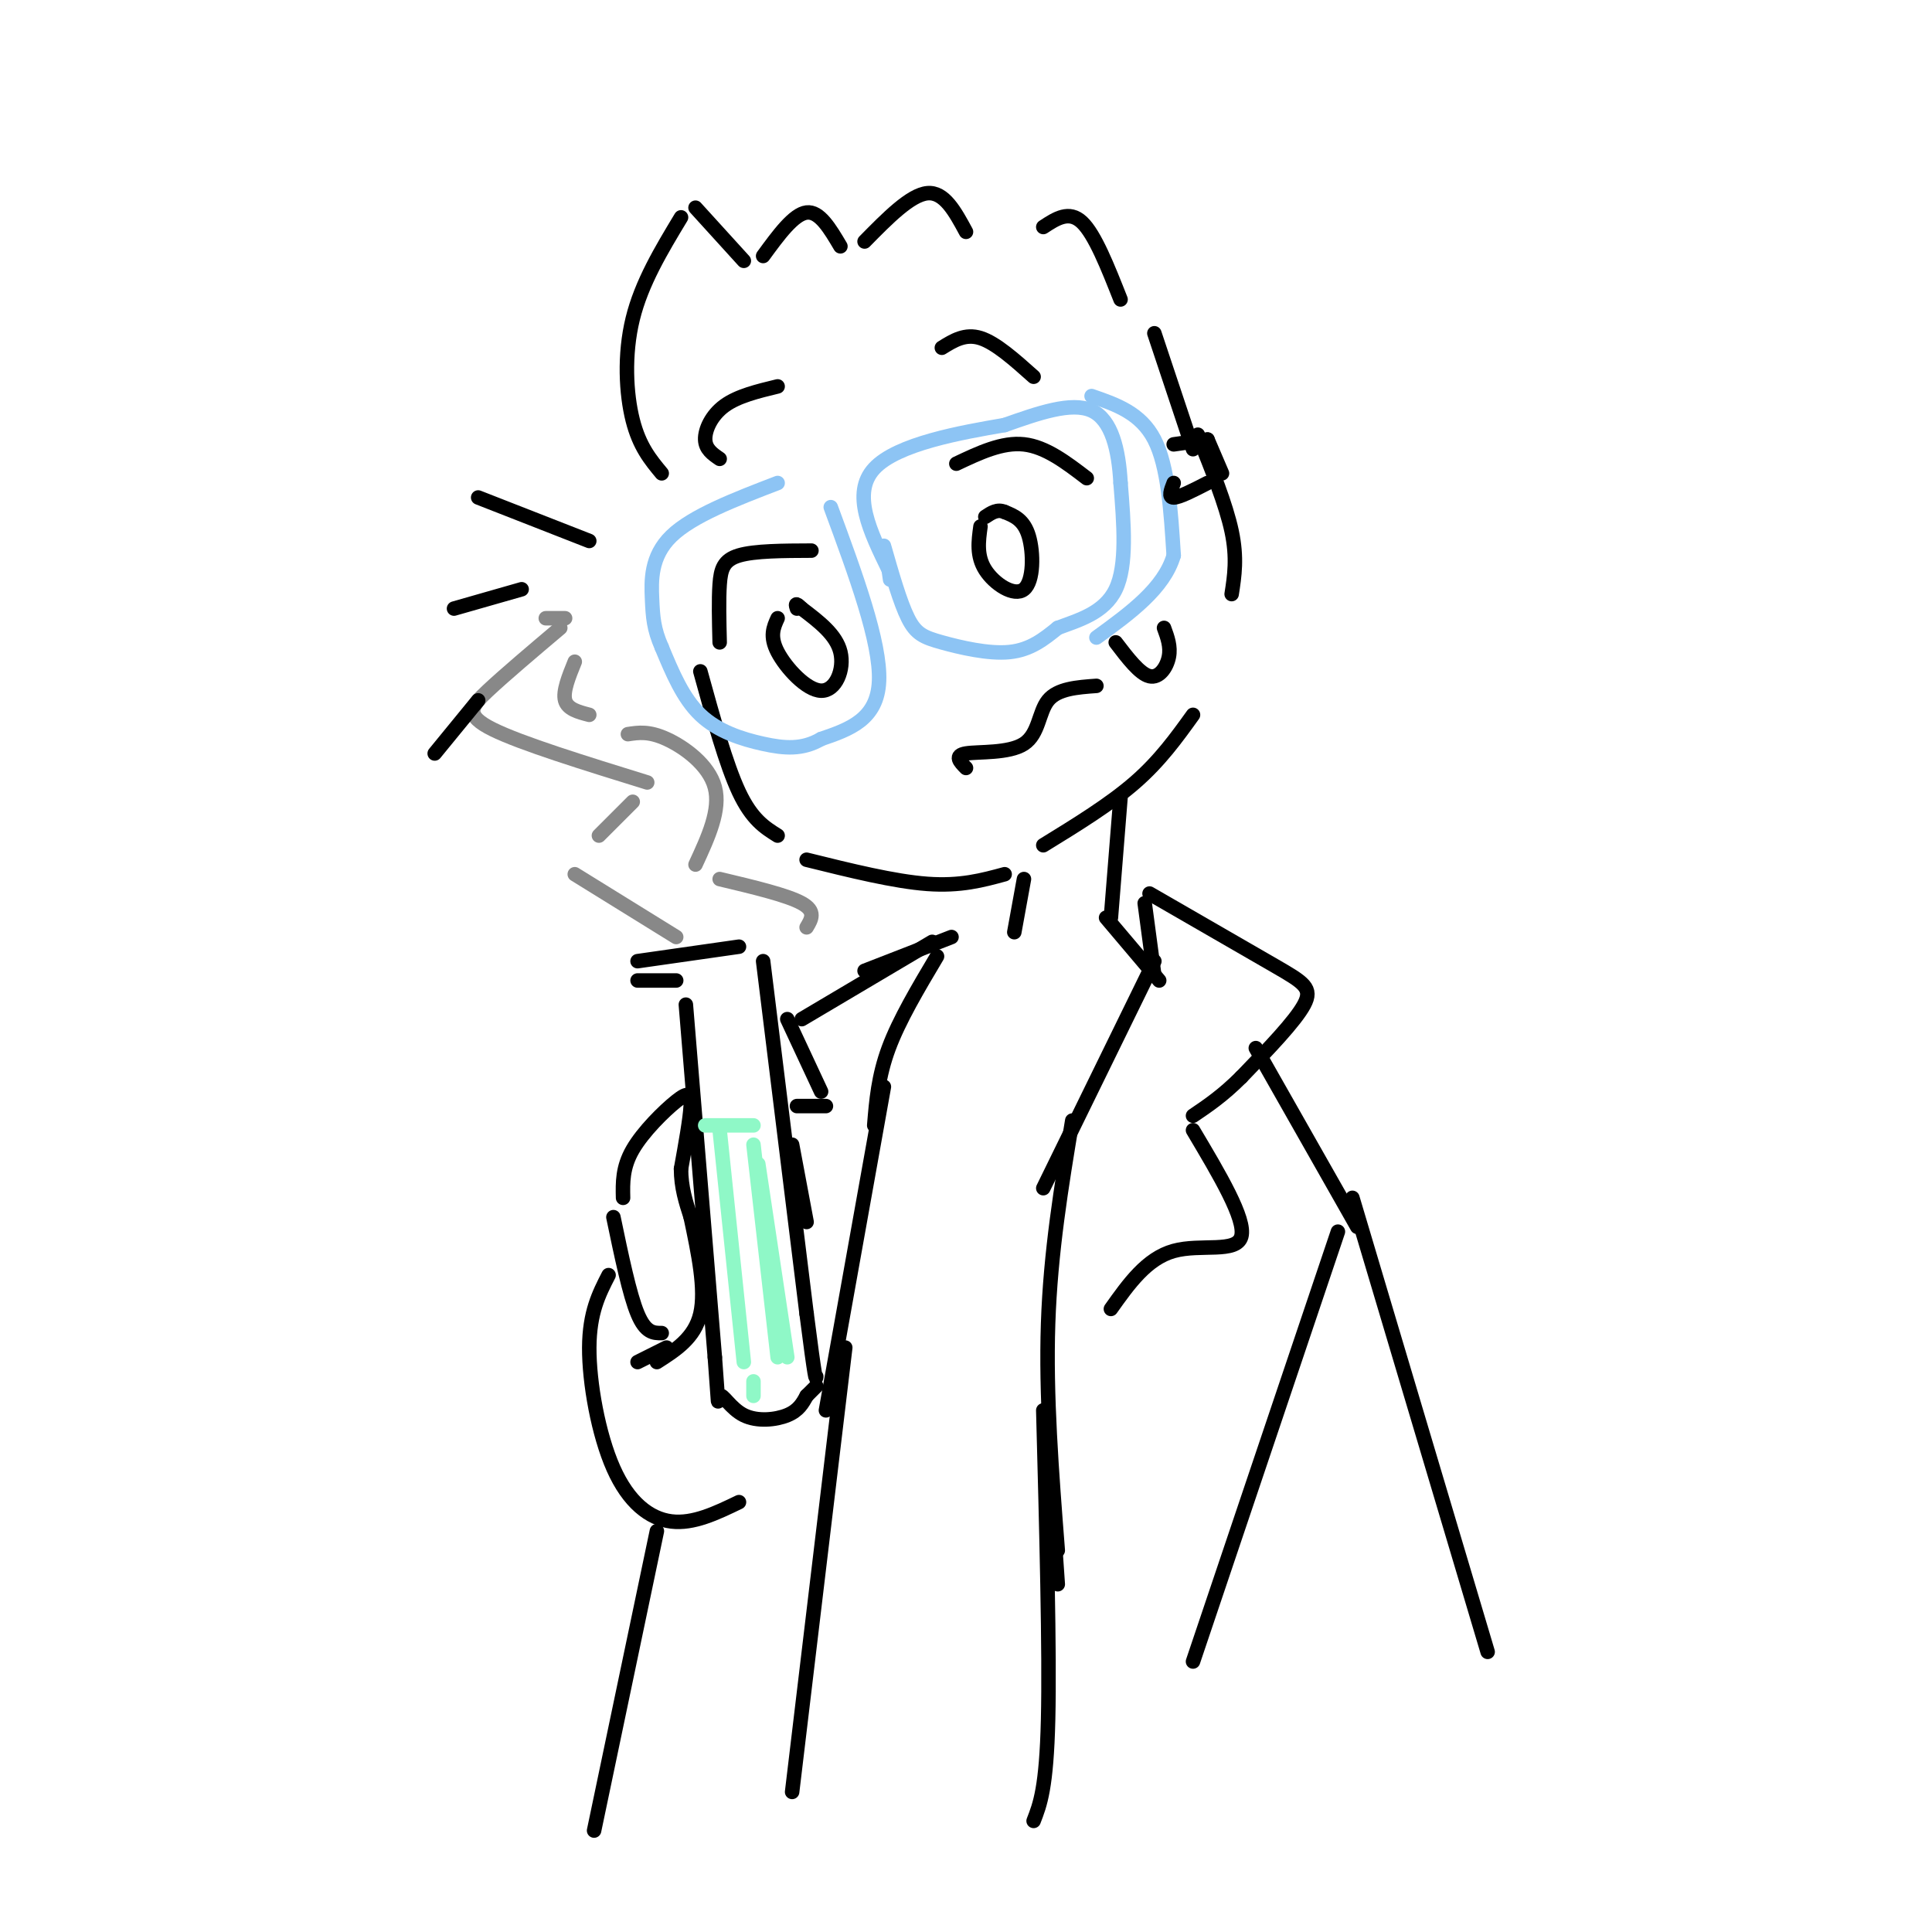 <svg viewBox='0 0 400 400' version='1.1' xmlns='http://www.w3.org/2000/svg' xmlns:xlink='http://www.w3.org/1999/xlink'><g fill='none' stroke='#000000' stroke-width='3' stroke-linecap='round' stroke-linejoin='round'><path d='M145,139c2.667,9.667 5.333,19.333 8,25c2.667,5.667 5.333,7.333 8,9'/><path d='M167,178c9.083,2.250 18.167,4.500 25,5c6.833,0.500 11.417,-0.750 16,-2'/><path d='M216,175c6.917,-4.250 13.833,-8.500 19,-13c5.167,-4.500 8.583,-9.250 12,-14'/><path d='M232,165c0.000,0.000 -2.000,25.000 -2,25'/><path d='M212,182c0.000,0.000 -2.000,11.000 -2,11'/><path d='M200,159c-1.268,-1.292 -2.536,-2.583 0,-3c2.536,-0.417 8.875,0.042 12,-2c3.125,-2.042 3.036,-6.583 5,-9c1.964,-2.417 5.982,-2.708 10,-3'/><path d='M231,133c2.489,3.267 4.978,6.533 7,7c2.022,0.467 3.578,-1.867 4,-4c0.422,-2.133 -0.289,-4.067 -1,-6'/><path d='M198,96c4.750,-2.250 9.500,-4.500 14,-4c4.500,0.500 8.750,3.750 13,7'/><path d='M203,109c-0.423,3.054 -0.845,6.107 1,9c1.845,2.893 5.958,5.625 8,4c2.042,-1.625 2.012,-7.607 1,-11c-1.012,-3.393 -3.006,-4.196 -5,-5'/><path d='M208,106c-1.500,-0.667 -2.750,0.167 -4,1'/><path d='M195,72c2.417,-1.500 4.833,-3.000 8,-2c3.167,1.000 7.083,4.500 11,8'/><path d='M168,114c-5.889,0.022 -11.778,0.044 -15,1c-3.222,0.956 -3.778,2.844 -4,6c-0.222,3.156 -0.111,7.578 0,12'/><path d='M161,128c-0.851,1.869 -1.702,3.738 0,7c1.702,3.262 5.958,7.917 9,8c3.042,0.083 4.869,-4.405 4,-8c-0.869,-3.595 -4.435,-6.298 -8,-9'/><path d='M166,126c-1.500,-1.500 -1.250,-0.750 -1,0'/><path d='M149,95c-1.467,-1.000 -2.933,-2.000 -3,-4c-0.067,-2.000 1.267,-5.000 4,-7c2.733,-2.000 6.867,-3.000 11,-4'/><path d='M142,208c0.000,0.000 6.000,73.000 6,73'/><path d='M148,281c0.982,12.876 0.439,8.565 1,8c0.561,-0.565 2.228,2.617 5,4c2.772,1.383 6.649,0.967 9,0c2.351,-0.967 3.175,-2.483 4,-4'/><path d='M167,289c1.000,-1.000 1.500,-1.500 2,-2'/><path d='M140,203c0.000,0.000 -8.000,0.000 -8,0'/><path d='M132,199c0.000,0.000 21.000,-3.000 21,-3'/><path d='M158,199c0.000,0.000 9.000,73.000 9,73'/><path d='M167,272c1.833,14.333 1.917,13.667 2,13'/></g>
<g fill='none' stroke='#8FF8C7' stroke-width='3' stroke-linecap='round' stroke-linejoin='round'><path d='M146,233c0.000,0.000 10.000,0.000 10,0'/><path d='M149,234c0.000,0.000 5.000,48.000 5,48'/><path d='M156,237c0.000,0.000 5.000,44.000 5,44'/><path d='M157,241c0.000,0.000 6.000,40.000 6,40'/><path d='M156,286c0.000,0.000 0.000,3.000 0,3'/></g>
<g fill='none' stroke='#888888' stroke-width='3' stroke-linecap='round' stroke-linejoin='round'><path d='M140,194c0.000,0.000 -21.000,-13.000 -21,-13'/><path d='M124,173c0.000,0.000 7.000,-7.000 7,-7'/><path d='M134,162c-13.067,-4.044 -26.133,-8.089 -32,-11c-5.867,-2.911 -4.533,-4.689 -1,-8c3.533,-3.311 9.267,-8.156 15,-13'/><path d='M119,137c-1.250,3.083 -2.500,6.167 -2,8c0.500,1.833 2.750,2.417 5,3'/><path d='M130,152c2.178,-0.333 4.356,-0.667 8,1c3.644,1.667 8.756,5.333 10,10c1.244,4.667 -1.378,10.333 -4,16'/><path d='M149,182c7.000,1.667 14.000,3.333 17,5c3.000,1.667 2.000,3.333 1,5'/><path d='M117,128c0.000,0.000 -4.000,0.000 -4,0'/></g>
<g fill='none' stroke='#8DC4F4' stroke-width='3' stroke-linecap='round' stroke-linejoin='round'><path d='M183,113c1.679,5.863 3.357,11.726 5,15c1.643,3.274 3.250,3.958 7,5c3.750,1.042 9.643,2.440 14,2c4.357,-0.440 7.179,-2.720 10,-5'/><path d='M219,130c4.178,-1.578 9.622,-3.022 12,-8c2.378,-4.978 1.689,-13.489 1,-22'/><path d='M232,100c-0.378,-6.889 -1.822,-13.111 -6,-15c-4.178,-1.889 -11.089,0.556 -18,3'/><path d='M208,88c-8.933,1.533 -22.267,3.867 -27,9c-4.733,5.133 -0.867,13.067 3,21'/><path d='M184,118c0.500,3.500 0.250,1.750 0,0'/><path d='M226,82c5.083,1.750 10.167,3.500 13,9c2.833,5.500 3.417,14.750 4,24'/><path d='M243,115c-2.000,6.833 -9.000,11.917 -16,17'/><path d='M172,105c5.167,14.000 10.333,28.000 10,36c-0.333,8.000 -6.167,10.000 -12,12'/><path d='M170,153c-3.893,2.274 -7.625,1.958 -12,1c-4.375,-0.958 -9.393,-2.560 -13,-6c-3.607,-3.440 -5.804,-8.720 -8,-14'/><path d='M137,134c-1.667,-3.786 -1.833,-6.250 -2,-10c-0.167,-3.750 -0.333,-8.786 4,-13c4.333,-4.214 13.167,-7.607 22,-11'/></g>
<g fill='none' stroke='#000000' stroke-width='3' stroke-linecap='round' stroke-linejoin='round'><path d='M137,98c-2.311,-2.778 -4.622,-5.556 -6,-11c-1.378,-5.444 -1.822,-13.556 0,-21c1.822,-7.444 5.911,-14.222 10,-21'/><path d='M144,43c0.000,0.000 10.000,11.000 10,11'/><path d='M158,53c3.167,-4.333 6.333,-8.667 9,-9c2.667,-0.333 4.833,3.333 7,7'/><path d='M179,50c4.750,-4.833 9.500,-9.667 13,-10c3.500,-0.333 5.750,3.833 8,8'/><path d='M216,47c2.667,-1.750 5.333,-3.500 8,-1c2.667,2.500 5.333,9.250 8,16'/><path d='M239,69c0.000,0.000 8.000,24.000 8,24'/><path d='M248,90c2.917,7.250 5.833,14.500 7,20c1.167,5.500 0.583,9.250 0,13'/><path d='M229,190c0.000,0.000 11.000,13.000 11,13'/><path d='M239,199c0.000,0.000 -23.000,47.000 -23,47'/><path d='M239,202c0.000,0.000 -2.000,-15.000 -2,-15'/><path d='M238,185c10.022,5.778 20.044,11.556 26,15c5.956,3.444 7.844,4.556 6,8c-1.844,3.444 -7.422,9.222 -13,15'/><path d='M257,223c-3.833,3.833 -6.917,5.917 -10,8'/><path d='M247,234c5.489,9.222 10.978,18.444 10,22c-0.978,3.556 -8.422,1.444 -14,3c-5.578,1.556 -9.289,6.778 -13,12'/><path d='M222,232c-2.250,13.583 -4.500,27.167 -5,42c-0.500,14.833 0.750,30.917 2,47'/><path d='M194,198c-3.917,6.583 -7.833,13.167 -10,19c-2.167,5.833 -2.583,10.917 -3,16'/><path d='M197,194c0.000,0.000 -18.000,7.000 -18,7'/><path d='M129,248c-0.071,-3.143 -0.143,-6.286 2,-10c2.143,-3.714 6.500,-8.000 9,-10c2.500,-2.000 3.143,-1.714 3,1c-0.143,2.714 -1.071,7.857 -2,13'/><path d='M141,242c0.000,3.833 1.000,6.917 2,10'/><path d='M143,252c1.583,7.500 3.167,15.000 2,20c-1.167,5.000 -5.083,7.500 -9,10'/><path d='M127,252c1.667,8.000 3.333,16.000 5,20c1.667,4.000 3.333,4.000 5,4'/><path d='M138,279c0.000,0.000 -6.000,3.000 -6,3'/><path d='M126,264c-1.982,3.863 -3.964,7.726 -4,15c-0.036,7.274 1.875,17.958 5,25c3.125,7.042 7.464,10.440 12,11c4.536,0.560 9.268,-1.720 14,-4'/><path d='M193,195c0.000,0.000 -27.000,16.000 -27,16'/><path d='M163,211c0.000,0.000 7.000,15.000 7,15'/><path d='M171,229c0.000,0.000 -6.000,0.000 -6,0'/><path d='M164,237c0.000,0.000 3.000,16.000 3,16'/><path d='M183,225c0.000,0.000 -12.000,67.000 -12,67'/><path d='M260,217c0.000,0.000 21.000,37.000 21,37'/><path d='M280,248c0.000,0.000 28.000,94.000 28,94'/><path d='M277,255c0.000,0.000 -30.000,89.000 -30,89'/><path d='M217,299c0.000,0.000 2.000,29.000 2,29'/><path d='M216,292c0.667,24.917 1.333,49.833 1,64c-0.333,14.167 -1.667,17.583 -3,21'/><path d='M175,279c0.000,0.000 -11.000,92.000 -11,92'/><path d='M136,317c0.000,0.000 -13.000,62.000 -13,62'/><path d='M243,92c0.000,0.000 7.000,-1.000 7,-1'/><path d='M243,100c-0.583,1.500 -1.167,3.000 0,3c1.167,0.000 4.083,-1.500 7,-3'/><path d='M250,91c0.000,0.000 3.000,7.000 3,7'/><path d='M122,112c0.000,0.000 -23.000,-9.000 -23,-9'/><path d='M108,122c0.000,0.000 -14.000,4.000 -14,4'/><path d='M99,145c0.000,0.000 -9.000,11.000 -9,11'/></g>
</svg>